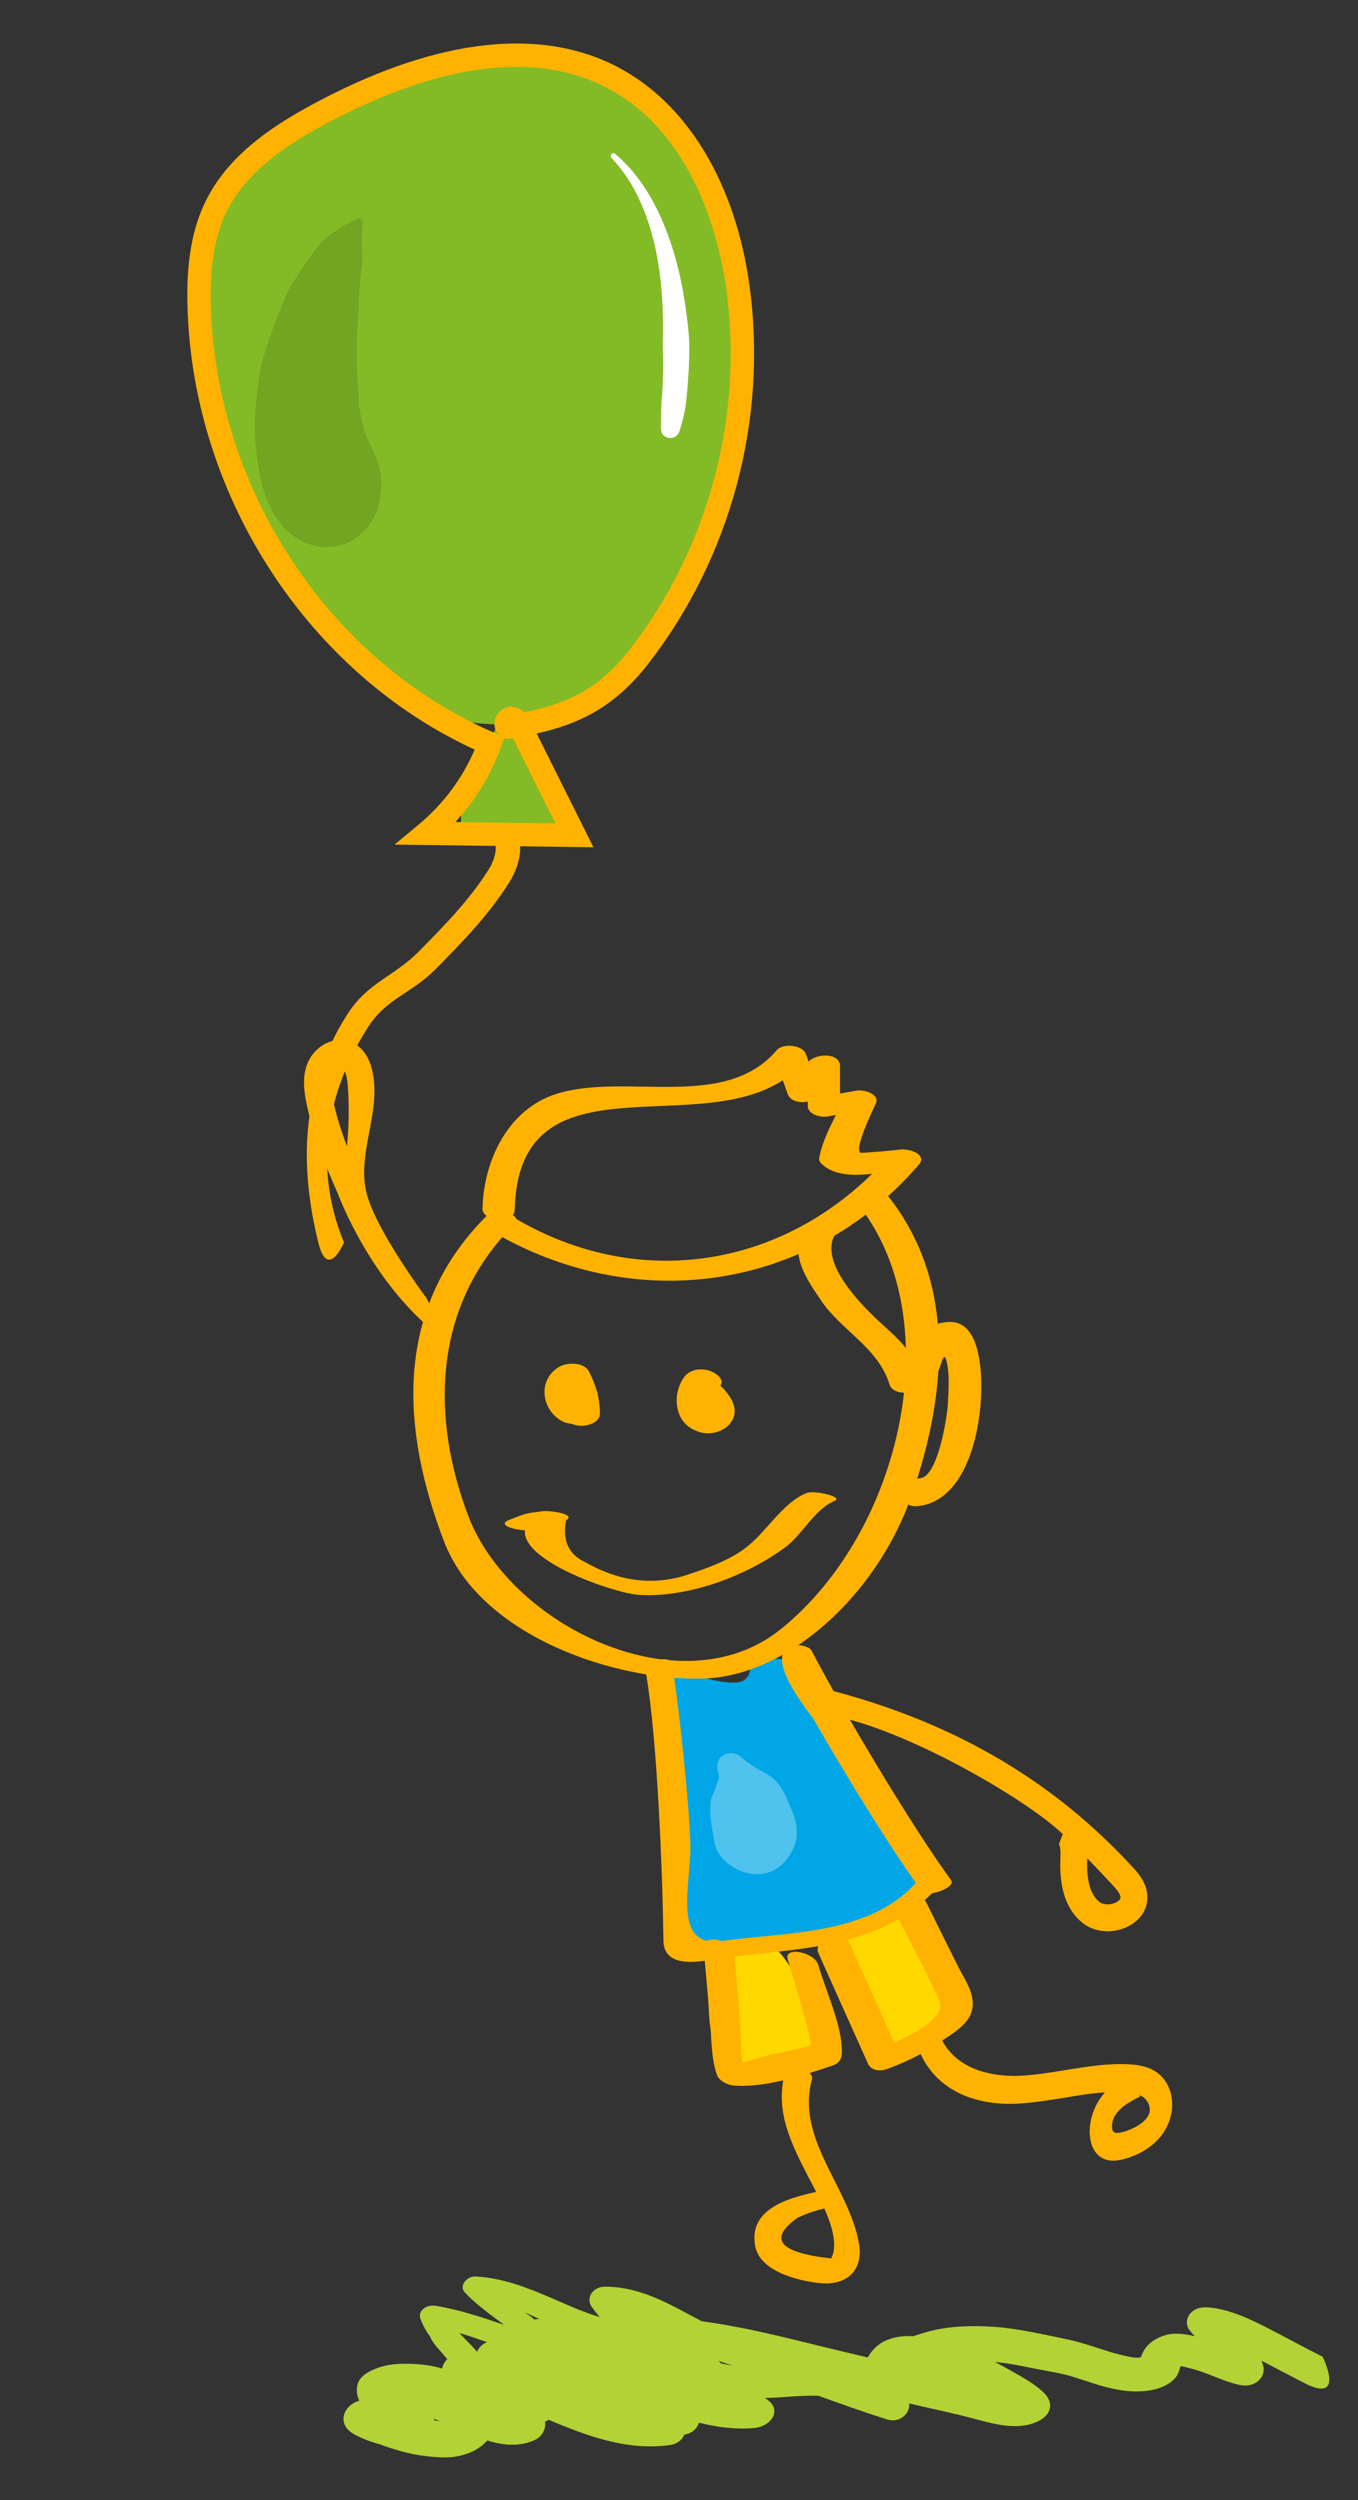 <?xml version="1.0" encoding="utf-8"?>
<!-- Generator: Adobe Illustrator 22.0.0, SVG Export Plug-In . SVG Version: 6.00 Build 0)  -->
<svg version="1.1" xmlns="http://www.w3.org/2000/svg" xmlns:xlink="http://www.w3.org/1999/xlink" x="0px" y="0px"
	 viewBox="0 0 1276 2348" enable-background="new 0 0 1276 2348" xml:space="preserve">
<rect x="0" y="0" width="1276" height="2348" fill="#333333" stroke="none"/>
<g id="Layer_4">
	<path fill-rule="evenodd" clip-rule="evenodd" fill="#83BB26" d="M501.3,678.2c4.4-0.6,199-73,197-361s-215.7-281.8-270-260
		s-278,73-237,268S325.3,702.2,501.3,678.2z"/>
	<path fill-rule="evenodd" clip-rule="evenodd" fill="#73A422" d="M243.5,353.5c1.3-9.2,4-18.2,6.8-27c3.8-12.2,8.4-24.1,13.1-35.9
		c3.4-8.4,6.8-17,11.5-24.6c5.7-9.3,11.9-18.2,18.2-27c2.7-3.8,5.6-7.6,8.5-11.2c3.5-4.4,9.3-7.9,13.9-11
		c6.2-4.3,12.7-8.1,19.4-11.3c2.4-1.2,6.4,0.1,6,3.8c-0.8,6.5-1,13.1-0.9,19.6c0,3.7,0.2,7.4,0.4,11.1c0.3,5.3-0.5,10.5-1.2,15.7
		c-1,9.2-1.6,18.5-1.9,27.7c-0.4,11.8-1.7,23.5-2.1,35.3c-0.4,11.7-0.2,23.5,0.6,35.2c0.6,9.6,1,19.3,1.8,28.9
		c1.4,8.8,3.4,17.4,6.1,25.9c7.1,15.9,16.1,30.5,14.3,49.7c-0.6,4.9-1.2,9.9-1.8,14.8c-2.4,9.4-6.8,17.6-13.1,24.5
		c-13.1,14.3-31.7,19.1-49.4,14.3c-25.5-6.8-39.5-29.5-47-54.8c-3.6-12.2-4.8-25.2-6.3-37.9C237.9,397.3,240.5,375.3,243.5,353.5z"
		/>
	<path fill-rule="evenodd" clip-rule="evenodd" fill="#FFFFFF" d="M577.6,144.2c27.6,22.9,44.6,57,55.4,92.5
		c5.7,18.9,9.5,38.4,12,58c1.4,10.6,2.7,21.2,2.7,31.9c0,9.7-0.4,19.4-1.1,29.1c-0.5,8.2-1.3,16.3-2.3,24.4
		c-1,8.4-3.3,16.4-5.7,24.4c-3,10.3-17.9,8.8-17.6-2.6c0.2-8.7,0-17.4,0.7-26.1c0.8-9.4,1.2-18.7,1.4-28.1
		c0.2-9.8-0.5-19.6-0.2-29.4c0.3-10,0.1-19.9-0.3-29.9c-1.6-37.2-8.4-76.1-26-109.3c-6-11.3-13.3-21.6-21.9-30.6
		C572.6,146.4,575.3,142.3,577.6,144.2z"/>
	<path fill-rule="evenodd" clip-rule="evenodd" fill="#83BB26" d="M493.9,647.7c0,0-2.4,31.6,6.1,57.1c8.5,25.5,35.3,76.6,35.3,76.6
		s-87.5,9.7-97.3,3.6c-9.7-6.1-4.6-32.9,10.9-69.3C464.5,679.3,493.9,647.7,493.9,647.7z"/>
</g>
<g id="Layer_5">
	<path fill-rule="evenodd" clip-rule="evenodd" fill="#FFD800" d="M667.2,1842.5c0,0-12.3,111.9,33.4,105.6
		c45.8-6.3,88.8-16.1,65.3-58.1C742.5,1848,722,1786.3,667.2,1842.5z"/>
	<path fill-rule="evenodd" clip-rule="evenodd" fill="#FFD800" d="M778.3,1820c-19.2,28.9,49.1,114.5,66.5,108.5s65.1-9.6,49.4-50.7
		c-15.7-41.2-27-82.1-45.4-90.6C830.5,1778.6,787.5,1806.1,778.3,1820z"/>
	<path fill-rule="evenodd" clip-rule="evenodd" fill="#00A6E6" d="M733.2,1558c-1.9-0.5-22.5,0.4-24.4,0
		c-15.9-23.3,11.5,22.8-19.8,22.2c-40.4-0.8-57.6-29.4-66.4,10.5c8.2,48,10.7,155.2,19,184.4c12,42.1-26.4,57.4,18.2,58.4
		c11.8,0.3,63.5-2.9,74.2-6.7c0.1,0,17.1-4.3,17.2-4.3c25.7,6.2,93.2-31.2,115.1-46.1c29.9-20.3,19.7-18.6-0.3-39.4
		C807.8,1676.2,776.9,1569.6,733.2,1558z"/>
	<path fill="#FFB300" d="M344.2,1119.6c-7.9-33.2,9.8-67.5,7.4-101.6c-1.9-27.6-14.1-37.1-24-40.1l-0.2-0.1
		c-16.5-5-32.8,6.8-38.4,20.6c-5,12.3-3.5,25.2-1.3,36.3c5.9,30.2,17.7,59.1,29.6,85.9c0,0,22,60.6,68.6,109.5s15-10.8,15-10.8
		S352.4,1154.5,344.2,1119.6z M320.2,1001.6L320.2,1001.6c3.3,1,5.9,8.1,6.6,18.1c1.3,19,1.1,38-0.8,56.8
		c-6-15.9-10.7-31.1-13.8-46.7c-1.5-7.4-2.6-15.9-0.1-22.1C313.7,1003.8,318,1000.9,320.2,1001.6"/>
	<path opacity="0.31" fill-rule="evenodd" clip-rule="evenodd" fill="#FFFFFF" d="M744.1,1700.4c-5.4-13-10.5-27.2-23.7-34.4
		c-9.4-5.1-16.4-9.2-24.4-16.1c-9.5-8.2-24.8-0.9-21.7,12.2c1,4.4,1.9,6.9,0.4,10.6c-0.7,1.8-1.5,3.6-2.2,5.4
		c3.3-7.9-3.1,9.2-3.9,9.8c-3.3,14,0.5,27.8,2.6,41.8c2.1,13.8,15,24.3,27.4,28.4c14,4.6,29,1.6,38.8-9.8
		C750.3,1733.4,751.6,1718.2,744.1,1700.4z"/>
	<path fill="#FFB300" d="M805.1,1129.6c87.2,107.1,43.9,307.2-71.2,400.2c-93.4,75.5-254.5-2.9-293.8-105.9
		c-34.6-90.8-34.8-196.2,42.8-273.7c10.7-10.7-18.4-15.6-25.7-8.3c-89.3,89.3-79,203.4-40.1,305.4
		c34.5,90.4,162.9,131.6,243.8,129.1c80.5-2.5,163.3-79.6,195.3-170.8c37.8-107.9,38.3-208.5-23.5-284.5
		C826.8,1113.9,796.6,1119.2,805.1,1129.6"/>
	<path fill="#FFB300" d="M733.2,1558c28.4,54.9,96.4,168.6,133.1,218.3c4.6,6.2,32.6-3.5,27.3-10.7
		c-36-48.9-103.3-161.8-131.2-215.8c-4.2-8-63.8-16.7,6.2,69.7"/>
	<path fill="#FFB300" d="M860.7,1768.1c-44.6,50-124.8,46.4-182.8,54.8c-46.9,6.8-28.6-54.2-29.2-88.8
		c-0.6-36.7-11.1-135.1-17.1-171c-1.7-10.2-26.4-2.8-24.6,8.1c10.8,63.8,15.5,186.9,16.4,251.5c0.4,28.4,39.5,18.4,51.3,16.7
		c68.3-9.9,152.6-6.8,205.8-66.5C891,1761.2,866.6,1761.5,860.7,1768.1"/>
	<path fill="#FFB300" d="M461,1155.6c134.3,79.7,299.1,57.9,402.2-61.6c8.6-10-9-15.2-16.3-14.5c-12.4,1.4-24.8,2.4-37.2,3.2
		c-9.8,0.7,12.5-44.7,13.2-46.1c4.3-9.4-11.7-13.5-17.9-12.4c-11.4,2.1-22.9,4.1-34.3,6.2c6.2,3.3,12.4,6.6,18.6,9.9c0-13,0-26,0-39
		c0-13.4-23.7-11.8-29.5-4.1c-6.5,8.4-12.9,16.8-19.4,25.2c9.7,0.6,19.4,1.1,29.1,1.7c-4.1-11.4-8.1-22.7-12.2-34.1
		c-3.2-8.9-21.8-10.5-27.5-3.7c-48.7,57.2-140.8,20.9-206,40.7c-46.5,14.1-69.5,63.3-70.4,108c-0.3,12.7,29.9,14.2,30.2,1.7
		c3.6-159.7,196.6-51.3,271.8-139.7c-9.2-1.3-18.3-2.5-27.5-3.8c4.1,11.4,8.1,22.8,12.2,34.1c3.9,10.9,23.3,9.2,29.1,1.6
		c6.4-8.4,12.9-16.8,19.3-25.2c-9.8-1.4-19.7-2.7-29.5-4.1c0,13,0,26,0,39c0,8.2,12.3,11.1,18.6,9.9c11.4-2,22.9-4.1,34.3-6.2
		l-17.9-12.4c-8.6,18.6-20.8,37.7-24.3,58c-0.5,2.9,2.2,5.2,4.1,6.7c19.8,16.4,57.8,5,80.1,2.9c-5.4-4.8-10.9-9.6-16.3-14.5
		c-91.1,105.6-232.9,132.8-354.5,60.6C473.3,1138,445.7,1146.5,461,1155.6"/>
	<path fill="#FFB300" d="M755.9,1152.8c-15.9,25.2,4,51.1,15.5,68.4c18.7,28.1,53.8,44.3,64.4,79c4,13.1,34.8,8.6,30.4-6.1
		c-6.5-21.4-19.6-34.5-34.3-47.7c-14.1-12.7-65-59-46.9-87.7C793.4,1145.3,763.7,1140.4,755.9,1152.8"/>
	<path fill="#FFB300" d="M881.8,1287.3c2.3-4.4,4.9-19.2,7.4-9.7c3.3,12.4,2.1,27.7,1.4,41.2c-0.7,12.5-9.4,67.9-25.9,69.4
		c-19,1.7-22.2,28-2.8,26.3c49.3-4.5,63.2-81.5,59.6-126.8c-1.7-21.1-7.9-47.2-29.9-46.2c-23.7,1-27.2,17-38.8,39.1
		C844.1,1297,873.9,1302.3,881.8,1287.3"/>
	<path fill="#FFB300" d="M740.1,1840c2.1,7.2,24.5,79.8,21.4,80.9c-12.4,4.3-26.1,6.1-38.9,9c-10.7,2.5-25.9,9.3-36.8,8.2l14.9,10
		c-5.7-16.5-4.3-40.4-5.9-57.9c-1.7-18.6-3.3-37.2-5-55.7c-1.1-12.3-30-19.4-28.7-5.1c2,22.3,4,44.6,6,66.9c1.5,17,0.9,36,6.5,52.2
		c1.9,5.6,10,9.5,14.9,10c28.7,2.8,66.5-9.3,93.8-18.7c8.6-3,9.2-8.8,8.6-17.8c-1.6-24.2-15.3-53.3-22-76.6
		C765.4,1833.2,736.5,1827.6,740.1,1840"/>
	<path fill="#FFB300" d="M798.1,1824.5c15.6,34.7,31.2,69.4,46.7,104.1c-5.9-1.7-11.7-3.4-17.6-5.1c12.2-4.5,63.8-24.9,55.5-44
		c-12.3-28.3-27.6-55.6-41.2-83.2c-5.9-11.8,22.6-22.3,29-9.4c9.6,19.4,19.2,38.9,28.9,58.3c7.5,15.2,19.3,29.7,12.7,46.4
		c-4.9,12.2-22.2,21.5-31.9,28.1c-14.6,10.1-30.5,17.4-47,23.5c-5.7,2.1-14.4,1.9-17.6-5.1c-15.6-34.7-31.2-69.4-46.7-104.1
		C763.5,1821.6,792.2,1811.3,798.1,1824.5"/>
	<path fill="#FFB300" d="M648.8,1314.3c2.5,2.9,4.7,5.5,6,9.1c0.2,0.5-0.6,2.2-0.4,1.8c0.1-0.3,3-1.4-0.3,0c2.7-0.8,5.4-1.7,8.1-2.5
		c1.6,0.1,3.3,0.2,4.9,0.2c2.6,1.1,5.2,2.3,7.7,3.4c-1.8-1.3-2.1-1.3-0.9-0.2c-0.6-1.2-1.1-2.4-1.5-3.7c-0.8-2.3-0.8-4.5-0.8-6.9
		c0.1-5.2,2.3-9.7,5.2-13.9c5.1-7.1-6.6-13.6-11.7-14.8c-8.2-1.9-17.4-0.4-22.5,6.8c-5.3,7.5-7.6,16.9-6.5,26
		c1.6,13.2,9.1,21.8,21.9,25.5c11.5,3.3,26.3-1.8,31-13.2c4.2-10.2-2.3-19.9-8.8-27.3c-5.7-6.6-16.3-8-24.3-5.5
		C649.7,1301,643.1,1307.8,648.8,1314.3"/>
	<path fill="#FFB300" d="M526.7,1305.8c-1.8,4.8-3.6,9.6-5.3,14.5l26.8-6.1c-1.7-0.8-1.6-0.8,0.2,0.1c2.3,1.7-0.2-0.4-0.7-1.2
		c1.4,2.2-0.3-1.3-0.4-1.7c-1.1-3.5-0.1,1.8-0.2-1.8c0-0.9,0.1-1.8,0.2-2.6c0.3-3.6-0.8,1.6,0.5-1.7c0.2-0.5,2.3-3.5,0.7-1.4
		c2.3-2.8-2.1,1,1.1-0.8c-9.3-1.4-18.7-2.8-28-4.2c4.2,8,6.2,17.4,6.3,26.4c0.1,8.8,9.5,13.2,17.2,13.7c6.7,0.4,18.7-2.9,18.6-11.6
		c-0.1-14.2-3.8-27-10.4-39.5c-4.8-9-20.6-8.5-28-4.2c-20.7,12.3-16.6,41.3,3.7,51.4c7.5,3.7,23.2,3.6,26.7-6.1
		c1.8-4.8,3.6-9.6,5.3-14.5C567.3,1297.1,532.3,1290.6,526.7,1305.8"/>
	<path fill="#FFB300" d="M757.8,1402.2c-23.5,9.6-37.8,37.5-58.9,52.7c-14.9,10.7-33,17.3-50,23c-32.8,11.6-65.6,8.1-98.4-10.5
		c-16.1-7.2-22.3-20.4-18.6-39.5c10.2-6.8-17.5-9.2-20.7-8.8c-17.2,2.1-16.7,1.9-32.8,8.3c-14.8,5.9,14.6,11.8,21.4,9.1
		c8.8-2.3,17.7-4.6,26.5-6.9l-20.7-8.8c-50.3,33.6,66.7,74.6,93.5,76.9c28.2,2.3,61.5-5.5,87.5-16.2c18.2-7.5,34.3-16.2,50.4-27.7
		c16.9-12.1,28-36.4,47.3-44.3C792.9,1405.7,764.9,1399.2,757.8,1402.2"/>
	<path fill-rule="evenodd" clip-rule="evenodd" fill="#B2D235" d="M1225.2,2237.8c-13.4-6.9-26.6-13.8-39.9-20.8
		c0.7,1.7,1.2,3.4,1.7,5.1c2.6,10.6-8.1,20.7-21.8,17.8c-12.1-2.6-23.6-8-35-12.1c-2-0.7-4.4-1.5-6.3-2.1c-3.4-1-6.8-1.9-10.3-2.7
		c-0.9-0.2-1.9-0.4-2.8-0.6c-0.1,0-0.8-0.1-1.5-0.2c-0.6,1.7-1.1,3.5-1.7,5.2c-3.1,9.1-14,14.9-24.6,17c-15.7,3.2-30.7,0.9-46-3.2
		c-12.6-3.4-24.6-8.3-37.4-11.4c-9.7-2.3-19.8-3.8-29.6-5.8c-10.1-2-20.4-4.2-30.7-5.3c-1.5-0.2-3-0.3-4.4-0.4
		c5.2,2.6,10.2,5.4,15.2,8.2c10.7,6.1,22.7,12.6,31,20.9c8.5,8.4,7.4,19.3-4,25.6c-18.3,10.1-41,4.1-60-1
		c-20.6-5.6-41.9-9.9-62.8-14.8c1,9-8.6,18.8-20.8,15c-21.8-6.9-43.3-14.6-64.6-22.3c-0.7,0-1.5,0-2.2,0
		c-11.5-0.2-23.1,0.7-34.6,1.6c-4.5,0.3-8.9,0.5-13.4,0.4c1.1,0.8,2.2,1.7,3.3,2.5c12.6,10,2.1,24.4-13.1,25.8
		c-17.5,1.6-35.1-0.7-52.2-5c-1.6,5.5-6.4,10.2-13.7,11.2c-1.9,4.8-6.3,8.7-13.4,9.8c-37.6,5.3-72.7-6.7-105.7-20.2
		c-2.8-1.2-5.6-2.3-8.4-3.5c-1,0.7-2.2,1.3-3.4,1.9c1.2,6.7-2.9,14.3-10.2,17.4c-14.4,6.3-29.6,4.6-44,0.2c-1.9,2-3.9,4.1-0.9,0.8
		c-3.3,3.5-5.4,5.1-9.7,7.7c-4,2.5-8.8,4.1-13.6,5.4c-10.9,3-22.7,2-33.8,0.7c-15-1.7-29.6-6.1-43.7-11.3c-8.2-2.1-16-5.2-23.2-9.1
		c-17.4-9.3-10.5-27.4,4.6-31.6c-2.1-4.2-2.8-8.9-1.9-14.2c1.7-9.2,11.8-14.2,21.2-17.3c13.1-4.4,32.4-3.7,46.1-1.6
		c4.2,0.7,8.4,1.7,12.5,2.9c0.4-3.3,2.2-6.4,4.8-8.8c-0.3-0.4-0.7-0.9-1.1-1.3c-5.1-6.4-12.3-12.7-15.2-20.1c-3.9-5.3-7-10.9-9-16.8
		c-2.6-7.5,6-13.4,14.6-11.9c22.3,3.7,43.2,10.7,64.1,17.9c-13-9.7-26.4-19.2-37.1-30.7c-5.5-5.8,1.9-15.3,10.4-14.8
		c26.1,1.5,49.4,10.9,72.2,20.7c14.2,6.1,28.8,12.9,44.2,17.4c-2.7-3.3-5.4-6.6-7.7-10c-5.3-8.1,1.2-18.6,13.1-18.5
		c34.9,0.2,62.1,17.7,90.5,32.4c6.5,0.9,12.9,2,19.2,3c26.4,4.4,52.3,10.6,78,16.9c19.6,4.9,39.3,9.5,58.9,14.2
		c8.8-16.2,25.1-20.9,42.9-20c4.7-1.6,9.4-3.1,14.2-4.4c19-5.2,41.5-5.8,61.3-4.4c22.8,1.6,44.7,6.8,66.8,11.3
		c14.4,2.9,27.5,7.6,41.3,11.9c6.8,2.1,13.7,3.9,20.7,5.2c0.4,0.1,2.7,0.4,3.4,0.5c1.1,0.1,2.1,0.1,3.2,0.1c0.3,0,0.5,0,0.7,0
		c0.7-0.1,1.4-0.3,2.1-0.5c0.9-2.3,1.9-4.6,3.2-6.8c4.2-7,12.4-12.1,21.5-14.3c7-1.7,14.9-0.8,21.8,0.5c1.5,0.3,2.9,0.6,4.3,1
		c-1.9-1.9-3.6-3.9-5.2-5.9c-3.3-4.3-3.1-10.1,0-14.5c4.4-6.1,11.9-7.5,19.8-6.6c20.4,2.4,39.4,11.9,56.5,20.7
		c16.3,8.4,32.2,17.2,48.7,25.4C1242.9,2213.1,1265.1,2258.5,1225.2,2237.8z M448.2,2208.6c1.7-3.9,5-7.2,9.4-9
		c-8.6-3-17.2-6-25.9-8.6c1.4,1.6,2.8,3.2,4.2,4.5C440.2,2199.9,444.4,2204.1,448.2,2208.6z M502.2,2178.3c1.5-0.3,3-0.4,4.5-0.4
		c-4.4-2.1-8.9-4.2-13.5-6.3C496.3,2173.7,499.3,2176,502.2,2178.3z M413.5,2273.9c-1.9-0.8-3.9-1.6-5.9-2.4c0,0,0,0-0.1,0
		c0.2,0.5,0.4,1.1,0.6,1.6c0.4,0.1,0.9,0.2,1.3,0.2c0.7,0.1,2.7,0.4,3.7,0.5C413.3,2273.9,413.4,2273.9,413.5,2273.9z M684,2220.2
		c-3.1-1-6-2-9-3.1c0.9,0.7,1.8,1.5,2.5,2.4c3.5,0.8,7.1,1.5,10.7,2.1C686.7,2221.1,685.4,2220.6,684,2220.2z"/>
	<path fill="#FFB300" d="M1038.6,2028c-1.8-0.6-3.5-1.5-5.1-2.7c-5.6-4.2-9-11.5-9.5-20.7c-0.7-10.9,2.7-23.1,8.9-32.6
		c1.7-2.5,3.5-4.9,5.3-7c-12.5,0.8-25.2,2.9-38.4,5.1c-14.3,2.3-29,4.7-43.6,5.5c-44.1,2.2-77.5-15.3-91.8-48
		c-0.7-1.6-1.4-3.2-2-4.9c-2.8-6.8,14.9-25,19-15l1.8,4.4c15.9,36.3,58.4,38.2,76,37.3c13.6-0.7,27.9-3,41.7-5.3
		c19.9-3.2,40.4-6.6,60.5-5.4c8.3,0.5,18.9,2,27.3,8.9c10.2,8.3,14.8,23.1,11.8,37.8c-3.8,18.8-18.4,33.8-40.1,41
		C1053.8,2028.5,1045.8,2030.5,1038.6,2028 M1070.8,1967.6l0.3,1.5c-10.3,4.9-18.1,9.7-23,17.1c-2.2,3.3-3.5,8-3.2,11.8
		c0.1,2.1,0.7,3.5,1.6,4.2c2.4,1.9,8.1,0.3,12-1c9-3,20-9.5,21.7-17.8c0.9-4.5-1.2-10-5.1-13.2
		C1073.8,1969.1,1072.3,1968.3,1070.8,1967.6"/>
	<path fill="#FFB300" d="M762.9,1952.9c-15.3,56,35,101,44.2,154.2c4.3,25.2-11.5,39.4-36.1,37.1c-19.4-1.8-56.5-10.4-61.3-34.3
		c-7-35.2,30.5-45.6,57.7-51.5c8.4-1.8,29.8,11,15.3,14.1c-11.5,1.9-22.6,5.3-33.2,10.2c-28.1,20-17.6,32.8,31.5,38.3
		c10.7-20.5-12.2-58.6-20.6-74.9c-16.6-32.2-32.8-63.2-22.7-100C740.2,1936.9,765.4,1943.7,762.9,1952.9"/>
	<path fill="#FFB300" d="M1063.8,1753c4.9,5.3,12.4,13.4,14,24.7c1.8,12.2-4.1,23.6-15.7,30.3c-14.2,8.3-32.4,7.5-44.5-1.8
		c-15.4-12-22.6-32.6-21.2-61.4c0.5-10.2-1.2-12.6-1.4-12.8l3.6-9.5c-38.8-37.1-168.6-110.1-232.6-113.2l1.2-25.2
		C916.8,1620.2,1005.8,1690.3,1063.8,1753z M1033.9,1786.8c4,2.4,10.7,2.2,15.5-0.6c3.8-2.2,3.5-4.2,3.4-4.9
		c-0.5-3.5-4.6-8-7.6-11.2c-8-8.6-15.8-16.9-23.6-24.9c0,0.2,0,0.5,0,0.7c-0.9,20.1,3,33.6,11.5,40.3
		C1033.3,1786.5,1033.6,1786.6,1033.9,1786.8"/>
	<path fill="#FFB300" d="M323.2,1166.8c-26.7-64.2-20.2-134.9,22.3-201.7c18-28.2,40.7-31.3,64.7-55.8c24.1-24.5,49-49.9,68.3-80.6
		c11.5-18.3,16.1-43.5-1.1-55.6l-13.1,18.6c3.2,2.3,1.4,14.4-5.1,24.8c-18,28.6-41,52-65.3,76.7c-23.8,24.2-48.4,29.2-67.6,59.5
		c-44.4,69.7-44.7,142.8-27.3,213.9C307.9,1203.4,323.2,1166.8,323.2,1166.8z M415.1,1292.3"/>
	<path fill="#FFB300" d="M557.6,795.7l-53.3-106.8c41-9.3,73.8-25.3,105.6-66.5c76.9-99.6,111.3-228.3,94.5-353
		C691.3,172.3,645.9,97,579.9,62.7C507.8,25.3,412.2,36.1,302,93.6c-40.6,21.2-85.2,48.9-107.9,93.6
		c-13.6,26.8-19.3,59.2-17.9,102.1C181.7,466.9,289.7,632.1,446,704c-11.6,27.1-29.6,51.2-52.3,70.1l-23,19.1L557.6,795.7z
		 M482,693.3l39.9,80l-94-1.3c18.6-20.2,33.2-43.9,42.6-69.9l3.3-8.9c1,0.3,2,0.5,3.1,0.6l1.4,0.1l1.4-0.2
		C480.4,693.5,481.2,693.4,482,693.3 M481,663.7c-10.1,0-16.1,8.1-16.4,15.6c-0.2,4.2,1.3,8,4,10.7l-4.1-1.8
		C310.6,622,203.6,461.5,198.1,288.7c-1.2-39.1,3.7-68.2,15.6-91.5c19.9-39.2,60.9-64.5,98.4-84.1c103.4-54,192-64.9,257.6-30.9
		c84.6,43.9,107.1,147.6,112.9,190.2C698.7,391.3,665.8,514,592.5,609c-29.6,38.4-59.5,51.7-100,60C489.2,665.8,485.3,664,481,663.7
		L481,663.7z"/>
</g>
</svg>
